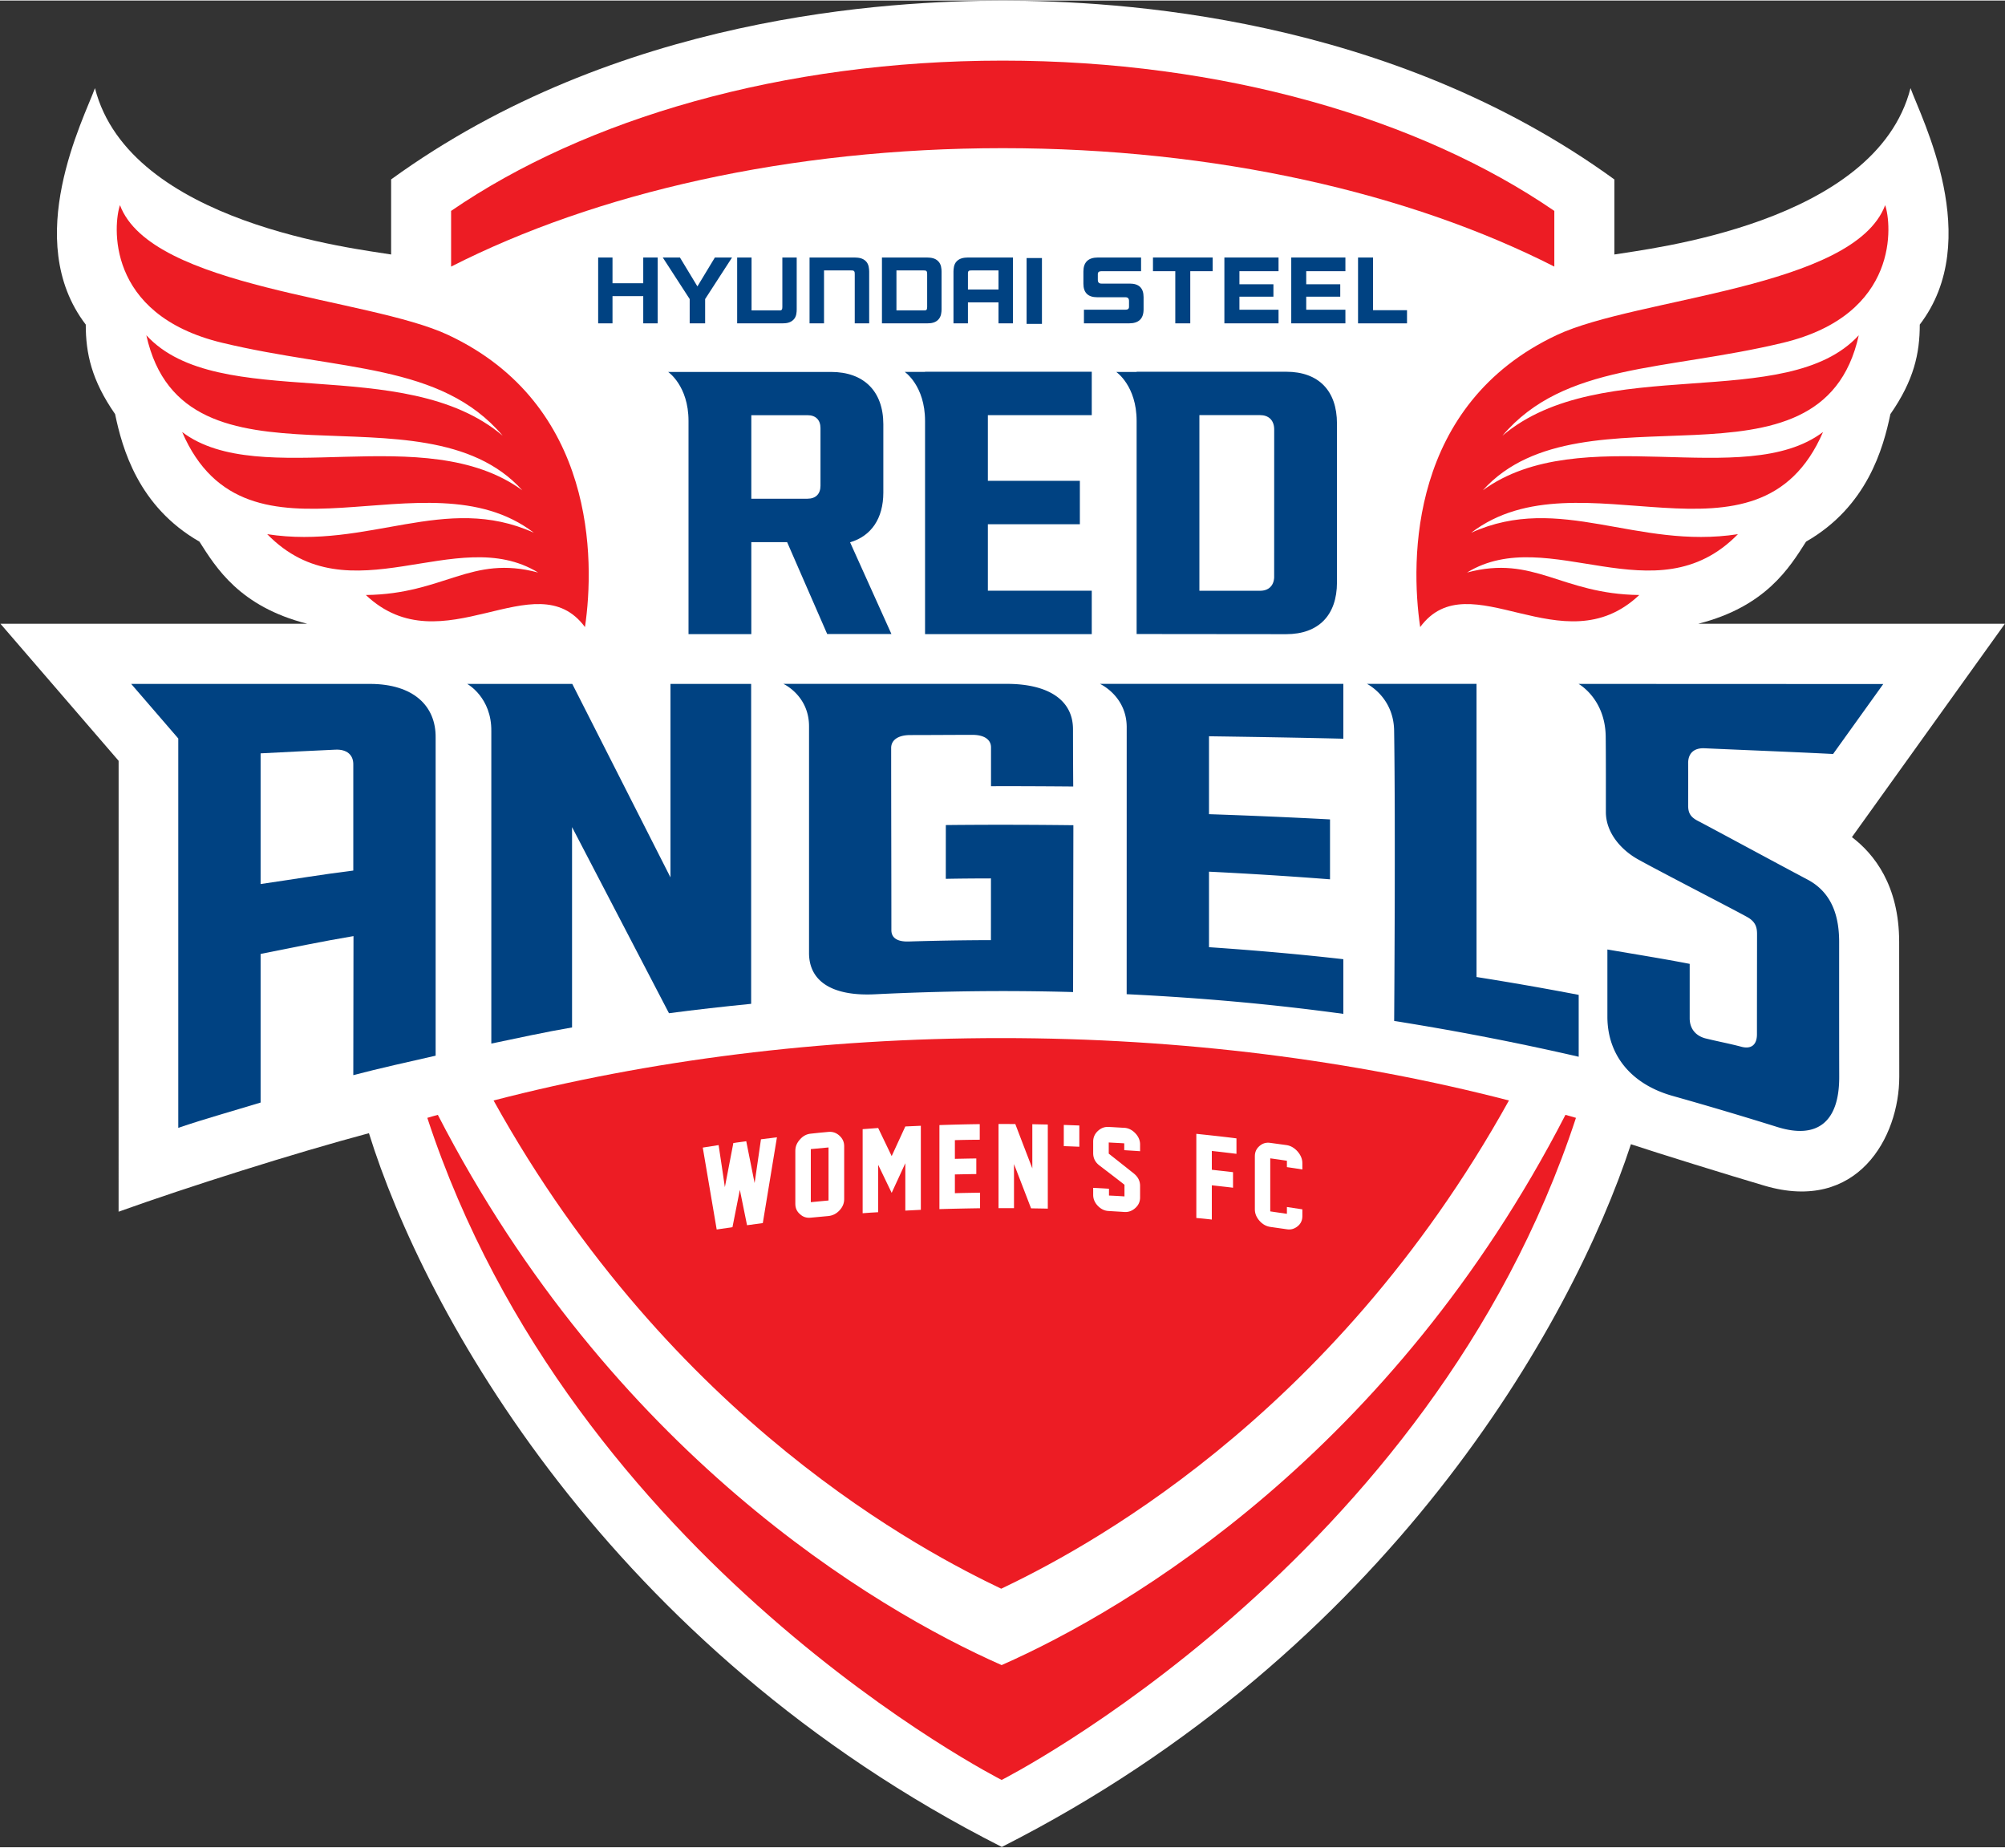 <?xml version="1.0" encoding="UTF-8"?> <svg xmlns="http://www.w3.org/2000/svg" height="303.56" viewBox="0 0 726.195 668.801" width="329.424"><rect x="0" y="0" width="726.195" height="668.801" fill="#333333" stroke="none"/><path d="m0 0c18.355 4.675 24.749 15.217 29.267 22.302 16.619 9.529 20.978 25.368 22.916 34.647 6.409 9.218 7.981 16.503 7.981 24.324 17.602 23 .415 56.076-2.513 64.24-9.418-36.902-71.517-43.668-80.468-45.197v20.399h-.01c-61.371 44.525-135.11 48.558-166.172 48.558-31.08 0-104.81-4.033-166.188-48.558v-20.399c-8.942 1.529-71.048 8.295-80.472 45.197-2.938-8.164-20.112-41.24-2.5-64.24 0-7.821 1.567-15.106 7.973-24.324 1.933-9.279 6.284-25.118 22.913-34.647 4.517-7.085 10.92-17.627 29.255-22.302h-83.327l32.115-37.24c.009-17.582-.007-122.503-.007-122.503 18.606 6.678 47.828 15.939 68.021 21.332 14.987-48.248 64.973-139.73 171.958-193.917 104.876 53.131 154.887 141.971 170.941 190.92 6.584-2.205 26.985-8.537 36.326-11.278 25.22-7.43 36.586 13.146 36.586 29.62 0 8.857-.03 36.586-.03 36.586 0 15.37-6.798 23.917-12.839 28.502l41.575 57.978z" fill="#fff" transform="matrix(1.333 0 0 -1.333 615.127 225.697)"></path><path d="m0 0s116.326 58.888 156.052 179.877c-.965.301-1.915.56-2.859.812-47.072-91.424-118.252-134.071-153.193-149.488-34.935 15.417-106.106 58.064-153.187 149.488-.937-.252-1.91-.511-2.861-.812 39.717-120.989 156.048-179.877 156.048-179.877" fill="#ed1c24" transform="matrix(1.333 0 0 -1.333 362.783 644.424)"></path><path d="m0 0c20.322 9.714 89.402 45.145 137.954 132.646-42.103 10.897-88.729 16.953-137.954 16.953-49.182 0-95.827-6.056-137.933-16.953 48.557-87.501 117.632-122.932 137.933-132.646" fill="#ed1c24" transform="matrix(1.333 0 0 -1.333 362.632 575.173)"></path><path d="m0 0c.074.079.128.165.212.218-.138-.139-.212-.218-.212-.218" fill="#ed1c24" transform="matrix(1.333 0 0 -1.333 544.151 157.59)"></path><path d="m0 0a3 3 0 0 1 -.183.218c.121-.139.183-.218.183-.218" fill="#ed1c24" transform="matrix(1.333 0 0 -1.333 182.082 157.59)"></path><path d="m0 0c-36.445 25.015-90.05 40.834-149.876 40.834-59.843 0-113.45-15.819-149.883-40.834v-15.128c39.178 19.951 91.879 32.176 149.883 32.176 57.999 0 110.686-12.225 149.876-32.176z" fill="#ed1c24" transform="matrix(1.333 0 0 -1.333 562.963 76.195)"></path><path d="m0 0c-20.731-19.641-46.145 9.403-59.527-8.709-2.696 18.256-2.93 60.507 37.119 79.336 21.673 10.205 80.719 12.649 89.221 35.287 1.693-4.847 4.268-29.706-27.807-37.4-32.081-7.693-59.402-5.456-76.189-25.236 26.82 22.717 77.262 5.955 96.824 27.289-10.203-46.218-75.026-11.975-102.144-42.123 26.438 19.276 71.125-.269 92.433 15.837-17.684-40.904-66.163-4.846-95.59-27.363 24.134 10.912 44.947-4.648 72.468-.39-22.391-22.939-51.445 3.145-73.609-10.421 18.276 4.891 25.496-5.862 46.801-6.107" fill="#ed1c24" transform="matrix(1.333 0 0 -1.333 593.728 215.294)"></path><path d="m0 0c20.754-19.641 46.149 9.403 59.537-8.709 2.7 18.256 2.933 60.507-37.119 79.336-21.67 10.205-80.716 12.649-89.225 35.287-1.686-4.847-4.273-29.706 27.812-37.4 32.065-7.693 59.403-5.456 76.176-25.236-26.795 22.717-77.247 5.955-96.822 27.289 10.218-46.218 75.038-11.975 102.152-42.123-26.43 19.276-71.127-.269-92.427 15.837 17.678-40.904 66.16-4.846 95.564-27.363-24.122 10.912-44.939-4.648-72.45-.39 22.407-22.939 51.445 3.145 73.608-10.421-18.276 4.891-25.489-5.862-46.806-6.107" fill="#ed1c24" transform="matrix(1.333 0 0 -1.333 132.508 215.294)"></path><path d="m0 0c-1.289-7.769-2.546-15.535-3.842-23.312-1.409-.182-2.844-.38-4.283-.58-.646 3.224-1.32 6.404-1.952 9.618-.682-3.387-1.338-6.784-2.008-10.154-1.414-.19-2.851-.431-4.285-.622-1.259 7.406-2.528 14.837-3.784 22.25 1.451.225 2.876.457 4.304.677.571-3.814 1.159-7.616 1.702-11.418.77 3.987 1.547 7.977 2.308 11.993 1.167.173 2.333.338 3.5.477.738-3.795 1.511-7.562 2.272-11.364.597 3.95 1.14 7.914 1.727 11.889 1.43.166 2.889.363 4.341.546" fill="#fff" transform="matrix(1.333 0 0 -1.333 281.403 411.684)"></path><path d="m0 0v14.412c-1.585-.155-3.22-.294-4.81-.449v-14.42c1.59.139 3.225.329 4.81.457m0-4.217c-1.585-.162-3.22-.293-4.81-.449-1.113-.128-2.115.173-2.927.943-.881.734-1.272 1.676-1.279 2.773v14.464c0 1.132.414 2.153 1.279 3.095.812.931 1.814 1.45 2.927 1.548 1.59.173 3.207.346 4.81.482 1.11.103 2.103-.243 2.942-1 .874-.79 1.314-1.728 1.314-2.864v-14.417c0-1.135-.44-2.172-1.272-3.044-.864-.93-1.866-1.41-2.984-1.531" fill="#fff" transform="matrix(1.333 0 0 -1.333 300.082 434.577)"></path><path d="m0 0c-1.405-.062-2.827-.148-4.217-.215v12.872c-1.249-2.678-2.47-5.364-3.708-8.053-1.21 2.541-2.461 5.09-3.669 7.624v-12.877c-1.401-.059-2.818-.18-4.219-.277v22.838c1.401.121 2.818.197 4.219.318 1.208-2.547 2.459-5.097 3.669-7.637 1.238 2.695 2.459 5.374 3.708 8.053 1.39.069 2.812.121 4.217.189z" fill="#fff" transform="matrix(1.333 0 0 -1.333 333.521 437.951)"></path><path d="m0 0c-3.681-.062-7.396-.13-11.042-.241v22.827c3.629.129 7.287.215 10.956.262v-4.237a289 289 0 0 1 -6.755-.113v-5.08c1.95.034 3.886.086 5.821.099v-4.229c-1.935-.025-3.871-.069-5.821-.104v-5.098c2.296.069 4.55.099 6.841.131z" fill="#fff" transform="matrix(1.333 0 0 -1.333 354.972 437.376)"></path><path d="m0 0a2986 2986 0 0 1 -4.632 12.02v-11.968h-4.206v22.854c1.521.008 3.049 0 4.562-.01 1.521-3.997 3.066-8.007 4.622-12.043v12.001c1.392-.034 2.799-.061 4.204-.085v-22.811c0-.035.022-.045.022-.045-1.531.045-3.037.052-4.572.087" fill="#fff" transform="matrix(1.333 0 0 -1.333 373.438 437.41)"></path><path d="m0 0c1.417-.06 2.826-.173 4.243-.232 1.113-.079 2.109-.58 2.963-1.479.863-.898 1.296-1.925 1.296-3.046v-1.834c-1.452.106-2.876.19-4.303.283v1.86c-1.417.094-2.817.145-4.212.232v-3.032c2.293-1.807 4.557-3.594 6.831-5.409 1.114-.908 1.684-2.004 1.684-3.363v-3.134c0-1.156-.433-2.101-1.296-2.869-.854-.778-1.85-1.15-2.963-1.081-1.417.103-2.826.172-4.256.269-1.128.042-2.113.525-2.95 1.39-.864.882-1.278 1.893-1.278 3.024v1.876a238 238 0 0 0 4.293-.242v-1.849c1.414-.061 2.782-.131 4.209-.234v3.172c-2.259 1.77-4.538 3.498-6.792 5.226-1.141.865-1.71 1.98-1.71 3.363v3.117c0 1.136.414 2.101 1.278 2.903.855.795 1.839 1.171 2.963 1.089" fill="#fff" transform="matrix(1.333 0 0 -1.333 401.594 407.942)"></path><path d="m0 0a593 593 0 0 1 -6.694.785v-5.115c1.935-.225 3.836-.415 5.761-.656v-4.222c-1.925.239-3.826.437-5.761.661v-9.314c-1.41.174-2.827.311-4.21.432v22.863c3.62-.388 7.275-.768 10.904-1.235z" fill="#fff" transform="matrix(1.333 0 0 -1.333 447.836 417.675)"></path><path d="m0 0c-1.503.22-2.989.425-4.493.64-1.106.165-2.091.708-2.93 1.661-.83.958-1.255 1.968-1.255 3.11v14.462c0 1.091.425 2.039 1.255 2.74.857.75 1.824 1.027 2.954.854 1.48-.19 2.966-.414 4.447-.61 1.106-.172 2.095-.762 2.96-1.728.864-1.015 1.295-2.041 1.295-3.182v-1.703c-1.392.22-2.798.449-4.199.639v1.728c-1.513.243-3.023.445-4.527.657v-14.413c1.504-.207 3.014-.431 4.527-.661v1.854c1.401-.215 2.807-.44 4.199-.637v-1.851q0-1.71-1.295-2.755c-.865-.692-1.825-.995-2.938-.805" fill="#fff" transform="matrix(1.333 0 0 -1.333 466.065 444.992)"></path><path d="m0 0c-1.424.079-2.812.099-4.224.165v5.762c1.412-.059 2.8-.118 4.224-.156z" fill="#fff" transform="matrix(1.333 0 0 -1.333 390.925 415.107)"></path><g fill="#004282"><path d="m0 0h-8.356v6.993h-3.896v-17.888h3.896v7.397h8.356v-7.397h3.918v17.888h-3.918z" transform="matrix(1.333 0 0 -1.333 232.98 102.393)"></path><path d="m0 0c-.812-.824-.847-2.066-.872-2.777v-14.075h3.931v5.694h8.304v-5.694h3.93v17.888h-12.218c-1.157-.019-2.246-.184-3.075-1.036m4.061-2.474h7.302v-5.184h-8.304v4.165c0 .21-.036.577.137.802.188.242.494.208.865.217" transform="matrix(1.333 0 0 -1.333 346.503 94.45)"></path><path d="m0 0h-12.229v-17.888h3.932v14.378h7.345c.362-.01.656.025.842-.218.184-.224.142-.591.16-.801v-13.359h3.923v14.075c-.028.71-.062 1.953-.874 2.777-.82.851-1.909 1.016-3.099 1.036" transform="matrix(1.333 0 0 -1.333 309.515 93.068)"></path><path d="m0 0c-.018-.19.017-.561-.161-.795-.178-.225-.461-.19-.852-.19h-7.356v14.372h-3.91v-17.888h12.261c1.141 0 2.242.163 3.064 1.02.832.836.842 2.081.854 2.772v14.096h-3.9z" transform="matrix(1.333 0 0 -1.333 283.361 110.917)"></path><path d="m0 0c-.01.711-.063 1.953-.886 2.777-.802.852-1.906 1.017-3.049 1.036h-12.261v-17.887h12.261c1.143 0 2.247.163 3.049 1.019.823.837.876 2.081.886 2.773zm-3.912-9.573c-.016-.191 0-.561-.153-.795-.193-.225-.501-.191-.837-.191h-7.355v10.863h7.355c.336-.01.644.024.837-.218.153-.225.137-.592.153-.802z" transform="matrix(1.333 0 0 -1.333 341.025 98.153)"></path><path d="m0 0-4.747 7.848h-4.666l7.314-11.286v-6.602h4.198v6.602l7.311 11.286h-4.666z" transform="matrix(1.333 0 0 -1.333 252.598 103.532)"></path><path d="m1010.784 558.546h4.172v17.888h-4.172z" transform="matrix(1.333 0 0 -1.333 -975.551 861.647)"></path><path d="m0 0v14.311h-4.078v-17.888h13.306v3.577z" transform="matrix(1.333 0 0 -1.333 497.309 112.15)"></path><path d="m0 0h10.628v3.718h-14.716v-17.888h14.716v3.698h-10.628v3.55h9.238v3.37h-9.238v.012z" transform="matrix(1.333 0 0 -1.333 448.91 98.025)"></path><path d="m0 0h10.645v3.718h-14.713v-17.888h14.713v3.698h-10.645v3.55h9.245v3.37h-9.245v.012z" transform="matrix(1.333 0 0 -1.333 473.103 98.025)"></path><path d="m0 0h-7.69c-.669 0-.981.334-.981 1.018v1.562c0 .519.312.787.981.787h10.77v3.718h-11.733c-2.61 0-3.935-1.28-3.935-3.801v-3.321c0-2.446 1.264-3.673 3.744-3.673h7.663c.684 0 .986-.336.986-1.019v-1.59c0-.519-.302-.785-.986-.785h-11.261v-3.699h12.247c2.636 0 3.957 1.262 3.957 3.81v3.327c0 2.457-1.257 3.666-3.762 3.666" transform="matrix(1.333 0 0 -1.333 409.181 102.515)"></path><path d="m0 0v-3.718h6.065v-14.17h4.069v14.17h6.083v3.718z" transform="matrix(1.333 0 0 -1.333 417.597 93.068)"></path><path d="m0 0c-.121-2.246-1.533-3.589-3.826-3.589h-16.488v47.722h16.488c2.293 0 3.705-1.341 3.826-3.577l.01-.338zm3.267 55.918h-40.637v-.059h-5.53s5.53-3.733 5.53-13.308v-57.891l40.637-.04c8.773 0 13.799 5.12 13.799 14.071v43.154c0 8.958-5.026 14.073-13.799 14.073" transform="matrix(1.333 0 0 -1.333 461.49 208.977)"></path><path d="m0 0h-5.515s5.515-3.733 5.515-13.309v-57.93h45.298v11.791h-28.227v18.058h24.995v11.795h-24.995v17.841h28.227v11.796h-45.298z" transform="matrix(1.333 0 0 -1.333 335.045 134.498)"></path><path d="m0 0c0-2.212-1.286-3.518-3.521-3.518h-15.273v22.69h15.273c2.235 0 3.521-1.296 3.521-3.508zm17.078-1.866v18.577c-.013 8.961-5.283 14.215-14.234 14.215h-44.241s5.54-3.734 5.54-13.309v-57.93h17.063v24.993h9.731l10.887-24.961h17.453l-11.232 24.919c5.745 1.701 9.02 6.446 9.033 13.496" transform="matrix(1.333 0 0 -1.333 297.172 175.732)"></path><path d="m0 0h-60.678s7.075-3.196 6.977-11.73v-61.263c-.065-7.977 6.514-11.958 18.123-11.334 18.102.879 35.526 1.094 53.621.593l.079 45.329c-11.541.138-23.121.163-34.657.042l-.008-14.61c4.086.084 8.177.107 12.27.115 0-5.585 0-11.176-.01-16.766a797 797 0 0 1 -22.305-.372c-3.175-.104-4.765 1.002-4.74 3.138 0 16.493-.059 32.988-.059 49.491.034 2.126 1.902 3.415 5.046 3.456 5.686 0 11.378.053 17.064.053 3.144 0 5.021-1.262 5.021-3.395v-10.549c7.447.025 14.886-.019 22.339-.079-.04 5.209-.057 10.42-.064 15.612-.033 7.811-6.599 12.269-18.019 12.269" transform="matrix(1.333 0 0 -1.333 364.61 247.472)"></path><path d="m0 0h-29.774s7.257-3.542 7.388-12.718c.398-26.361.01-78.867.01-78.867a737 737 0 0 0 50.139-9.725v16.81a858 858 0 0 1 -27.763 4.854z" transform="matrix(1.333 0 0 -1.333 534.783 247.472)"></path><path d="m0 0c-8.802-1.097-16.409-2.393-25.184-3.664v35.505c7.185.355 13.094.691 20.293 1.002 3.101.156 4.945-1.39 4.891-4.078zm4.591 50.711h-64.939l12.793-14.826c.015 0 0-105.783 0-105.783 7.064 2.412 15.24 4.69 22.371 6.868v40.384c8.74 1.719 16.424 3.361 25.238 4.839l-.054-37.775c7.161 1.873 15.145 3.648 22.373 5.288v86.351c.126 8.719-6.088 14.62-17.782 14.654" transform="matrix(1.333 0 0 -1.333 127.96 315.087)"></path><path d="m0 0s7.206-3.256 7.272-11.664c0-25.047-.009-72.649-.009-72.649 19.954-.977 39.059-2.636 58.873-5.349v14.854c-12.331 1.4-24.134 2.419-36.504 3.266v20.513a1160 1160 0 0 0 32.882-2.075v16.279c-10.874.57-21.971 1.054-32.882 1.42v21.166c12.259-.173 24.234-.37 36.504-.664v14.903z" transform="matrix(1.333 0 0 -1.333 398.39 247.472)"></path><path d="m0 0c-7.386 3.898-27.466 14.768-29.703 15.898-1.92.978-2.75 2.015-2.75 4.175 0 1.217.025 8.216 0 11.499-.044 2.689 1.531 4.234 4.42 4.114 10.758-.485 24.215-1.003 34.956-1.556l13.635 19.009-82.795.034c0 .013 7.251-3.975 7.379-14.308.069-5.745.044-14.903.044-20.512 0-5.617 4.155-10.307 8.779-12.874 5.823-3.25 26.604-13.921 29.693-15.684 2.338-1.32 2.605-2.96 2.605-4.631 0-1.632-.026-18.533-.026-27.148.018-2.886-1.537-4.12-4.183-3.439-3.212.864-6.602 1.488-9.816 2.29-2.662.699-4.251 2.648-4.276 5.382v14.862c-7.448 1.444-14.896 2.619-22.361 3.906v-18.565c.138-10.361 6.635-18.009 17.454-21.137a1062 1062 0 0 0 28.643-8.503c10.843-3.414 16.918 1.246 16.891 13.576-.025 11.109-.018 30.336-.018 36.635 0 6.305-1.527 13.238-8.571 16.977" transform="matrix(1.333 0 0 -1.333 654.7 318.37)"></path><path d="m0 0-26.682 52.567h-28.552s6.675-3.629 6.554-12.874v.045-84.885c7.702 1.589 14.17 3.051 21.937 4.381v54.427l26.336-50.565c7.272.967 15.031 1.824 22.327 2.552v86.919h-21.92z" transform="matrix(1.333 0 0 -1.333 242.841 317.562)"></path></g></svg> 